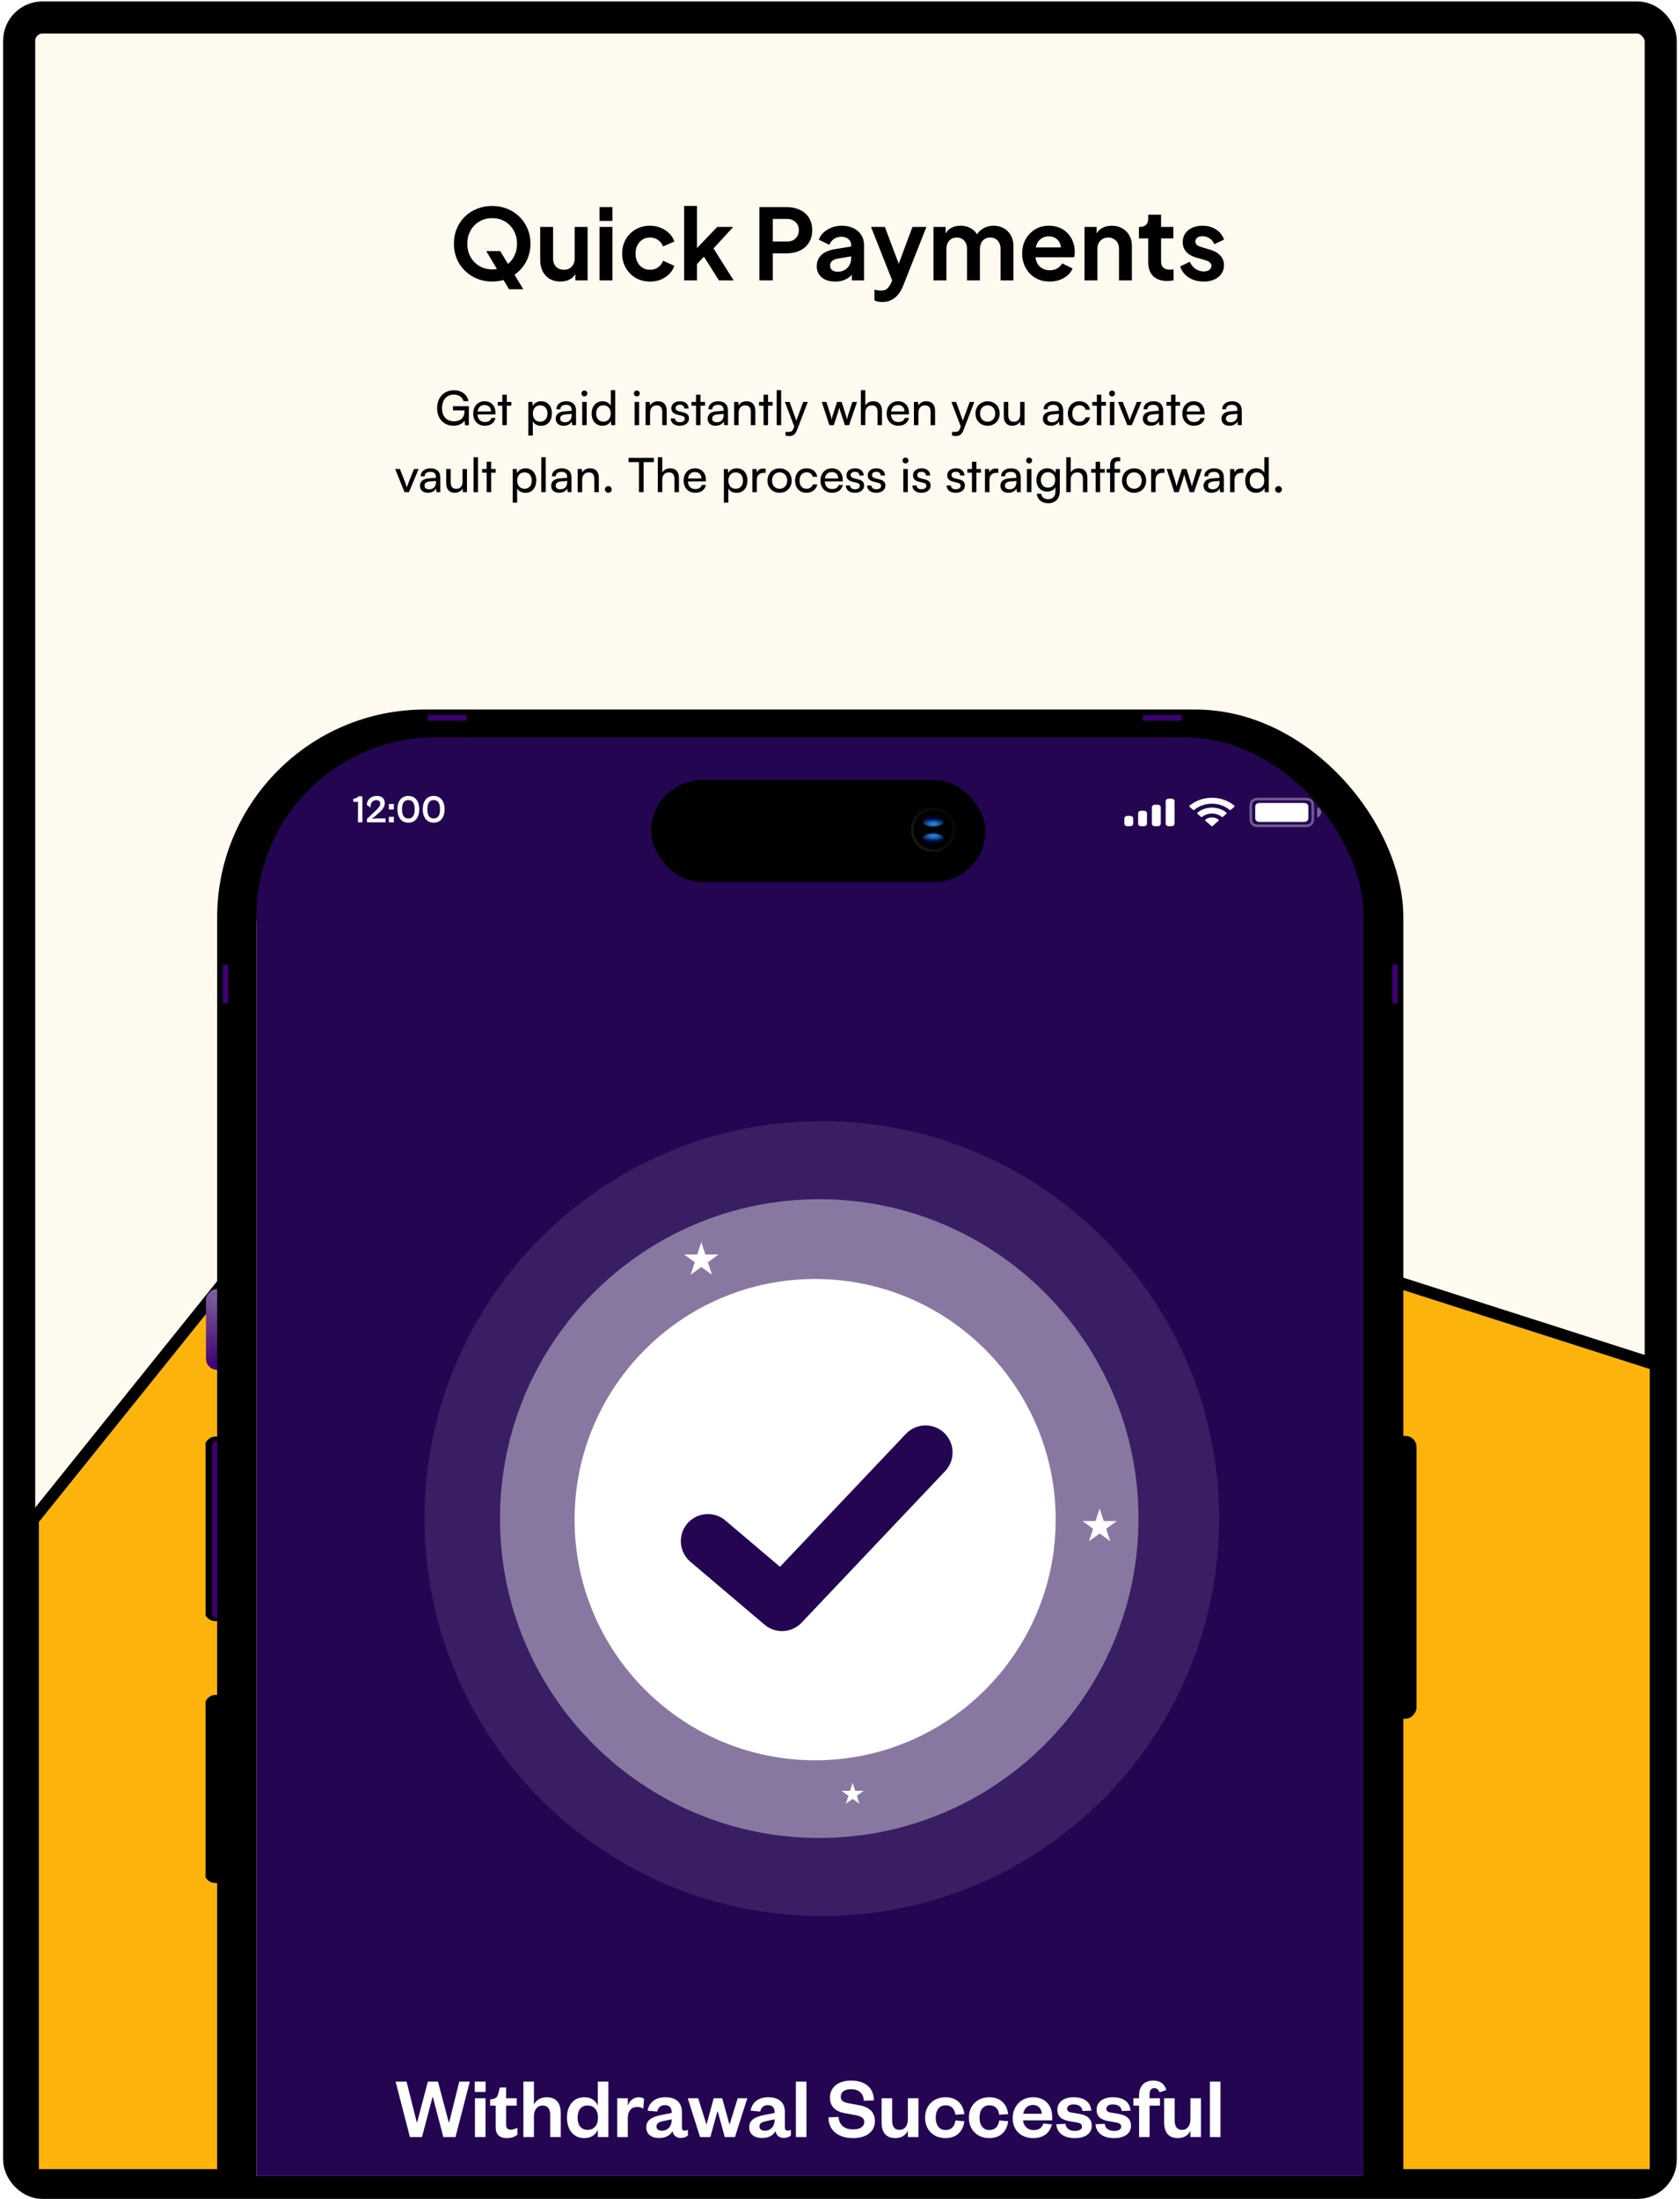 <svg width="376" height="492" viewBox="0 0 376 492" fill="none" xmlns="http://www.w3.org/2000/svg">
<rect x="4.285" y="3.913" width="367.406" height="484.436" rx="5.228" fill="#FFFAF0" stroke="black" stroke-width="7.189"/>
<path d="M103.903 219.956L7.366 340.038V486.609H370.555V305.308L103.903 219.956Z" fill="#FCB40C" stroke="black" stroke-width="2.658"/>
<g clip-path="url(#clip0_292_2629)">
<rect width="6.206" height="63.269" rx="2.481" transform="matrix(-1 0 0 1 317.032 321.246)" fill="black"/>
<rect width="6.206" height="60.788" rx="1.241" transform="matrix(-1 0 0 1 315.793 322.488)" fill="black"/>
<rect width="6.295" height="42.072" rx="2.481" transform="matrix(1 -6.8175e-08 -1.12105e-07 -1 45.696 421.261)" fill="black"/>
<rect width="6.295" height="39.713" rx="1.241" transform="matrix(1 -5.67722e-08 -1.34621e-07 -1 46.877 420.078)" fill="black"/>
<rect width="6.295" height="41.286" rx="2.481" transform="matrix(1 -6.8175e-08 -1.12105e-07 -1 45.699 362.672)" fill="black"/>
<rect width="6.295" height="18.087" rx="2.481" transform="matrix(1 -6.8175e-08 -1.12105e-07 -1 46.093 306.446)" fill="url(#paint0_linear_292_2629)"/>
<rect width="5.304" height="39.783" rx="1.241" transform="matrix(1 -5.67722e-08 -1.34621e-07 -1 47.466 362.068)" fill="#3D0072"/>
<rect width="6.295" height="15.728" rx="1.241" transform="matrix(1 -4.1633e-08 -1.83574e-07 -1 47.273 305.265)" fill="url(#paint1_linear_292_2629)"/>
<rect x="48.6" y="158.734" width="265.483" height="532.206" rx="46.522" fill="black"/>
<rect x="49.836" y="159.975" width="263.002" height="529.725" rx="45.901" fill="black"/>
<rect x="50.954" y="161.075" width="260.521" height="527.244" rx="44.661" fill="black"/>
<rect x="57.391" y="167.506" width="247.369" height="514.094" rx="39.84" fill="white"/>
<g clip-path="url(#clip1_292_2629)">
<rect x="57.391" y="164.97" width="247.769" height="536.06" rx="40.065" fill="#240552"/>
<path opacity="0.35" fill-rule="evenodd" clip-rule="evenodd" d="M281.87 178.767C281.204 178.767 280.94 178.812 280.668 178.939C280.439 179.047 280.26 179.203 280.138 179.404C279.992 179.642 279.941 179.873 279.941 180.457V183.06C279.941 183.644 279.992 183.874 280.138 184.113C280.26 184.314 280.439 184.47 280.668 184.577C280.94 184.705 281.204 184.749 281.87 184.749H291.888C292.554 184.749 292.818 184.705 293.09 184.577C293.319 184.47 293.497 184.314 293.62 184.113C293.766 183.874 293.816 183.644 293.816 183.06V180.457C293.816 179.873 293.766 179.642 293.62 179.404C293.497 179.203 293.319 179.047 293.09 178.939C292.818 178.812 292.554 178.767 291.888 178.767H281.87Z" stroke="white" stroke-width="0.579"/>
<path opacity="0.4" d="M294.808 180.6V182.916C295.339 182.72 295.685 182.263 295.685 181.758C295.685 181.253 295.339 180.796 294.808 180.6Z" fill="white"/>
<path d="M282.062 179.636H291.696C292.089 179.636 292.231 179.672 292.375 179.739C292.518 179.806 292.631 179.905 292.708 180.031C292.785 180.156 292.826 180.281 292.826 180.625V182.892C292.826 183.236 292.785 183.36 292.708 183.486C292.631 183.612 292.518 183.711 292.375 183.778C292.231 183.845 292.089 183.881 291.696 183.881H282.062C281.669 183.881 281.527 183.845 281.383 183.778C281.24 183.711 281.127 183.612 281.05 183.486C280.974 183.36 280.933 183.236 280.933 182.892V180.625C280.933 180.281 280.974 180.156 281.05 180.031C281.127 179.905 281.24 179.806 281.383 179.739C281.527 179.672 281.669 179.636 282.062 179.636Z" fill="white"/>
<path d="M271.243 179.798C272.712 179.798 274.126 180.293 275.191 181.179C275.272 181.248 275.4 181.247 275.479 181.178L276.246 180.5C276.286 180.465 276.308 180.417 276.308 180.367C276.307 180.318 276.284 180.27 276.244 180.235C273.448 177.889 269.037 177.889 266.241 180.235C266.2 180.27 266.177 180.318 266.177 180.367C266.176 180.417 266.199 180.465 266.239 180.5L267.006 181.178C267.085 181.247 267.213 181.248 267.293 181.179C268.359 180.293 269.772 179.798 271.243 179.798ZM271.243 182.003C272.05 182.002 272.829 182.265 273.428 182.74C273.509 182.807 273.636 182.806 273.715 182.737L274.481 182.059C274.521 182.024 274.544 181.975 274.543 181.925C274.543 181.875 274.519 181.827 274.478 181.792C272.655 180.308 269.832 180.308 268.009 181.792C267.967 181.827 267.944 181.875 267.943 181.925C267.943 181.975 267.965 182.024 268.006 182.059L268.772 182.737C268.85 182.806 268.978 182.807 269.059 182.74C269.657 182.266 270.435 182.003 271.243 182.003ZM272.715 183.619C272.755 183.584 272.778 183.536 272.777 183.486C272.776 183.435 272.751 183.388 272.708 183.354C271.862 182.728 270.623 182.728 269.777 183.354C269.734 183.388 269.709 183.435 269.708 183.486C269.707 183.536 269.729 183.584 269.77 183.619L271.095 184.79C271.134 184.824 271.187 184.844 271.243 184.844C271.298 184.844 271.351 184.824 271.39 184.79L272.715 183.619Z" fill="white"/>
<path d="M252.301 182.529H252.962C253.327 182.529 253.623 182.789 253.623 183.108V184.266C253.623 184.586 253.327 184.845 252.962 184.845H252.301C251.936 184.845 251.641 184.586 251.641 184.266V183.108C251.641 182.789 251.936 182.529 252.301 182.529ZM255.385 181.372H256.045C256.41 181.372 256.706 181.631 256.706 181.951V184.266C256.706 184.586 256.41 184.845 256.045 184.845H255.385C255.02 184.845 254.724 184.586 254.724 184.266V181.951C254.724 181.631 255.02 181.372 255.385 181.372ZM258.468 180.021H259.129C259.494 180.021 259.789 180.28 259.789 180.6V184.266C259.789 184.586 259.494 184.845 259.129 184.845H258.468C258.103 184.845 257.807 184.586 257.807 184.266V180.6C257.807 180.28 258.103 180.021 258.468 180.021ZM261.551 178.67H262.212C262.577 178.67 262.873 178.929 262.873 179.249V184.266C262.873 184.586 262.577 184.845 262.212 184.845H261.551C261.186 184.845 260.891 184.586 260.891 184.266V179.249C260.891 178.929 261.186 178.67 261.551 178.67Z" fill="white"/>
<path d="M81.102 183.969H80.121V179.384H79.061V178.672C79.539 178.672 79.947 178.525 80.242 178.151H81.102V183.969ZM86.283 183.969H82.124V183.222L84.129 181.312C84.694 180.765 85.093 180.322 85.093 179.775C85.093 179.358 84.85 179.002 84.286 179.002C83.426 179.002 82.888 179.549 82.94 180.669L82.115 180.079C82.089 178.915 83.035 178.064 84.373 178.064C85.545 178.064 86.118 178.759 86.118 179.714C86.118 180.652 85.284 181.46 84.668 181.972L83.86 182.684L83.183 183.188L84.051 183.101H86.283V183.969ZM88.147 181.104H87.036V179.871H88.147V181.104ZM88.147 183.969H87.036V182.736H88.147V183.969ZM91.393 184.047C89.769 184.047 88.944 182.762 88.944 181.051C88.944 179.35 89.769 178.064 91.393 178.064C93.017 178.064 93.833 179.35 93.833 181.051C93.833 182.762 93.017 184.047 91.393 184.047ZM91.393 183.109C92.435 183.109 92.808 182.276 92.808 181.051C92.808 179.836 92.435 178.993 91.393 178.993C90.359 178.993 89.977 179.836 89.977 181.051C89.977 182.276 90.359 183.109 91.393 183.109ZM97.066 184.047C95.442 184.047 94.617 182.762 94.617 181.051C94.617 179.35 95.442 178.064 97.066 178.064C98.69 178.064 99.506 179.35 99.506 181.051C99.506 182.762 98.69 184.047 97.066 184.047ZM97.066 183.109C98.108 183.109 98.481 182.276 98.481 181.051C98.481 179.836 98.108 178.993 97.066 178.993C96.032 178.993 95.65 179.836 95.65 181.051C95.65 182.276 96.032 183.109 97.066 183.109Z" fill="white"/>
<path d="M183.935 250.821C233.008 250.821 272.851 290.665 272.851 339.738C272.851 388.81 233.008 428.654 183.935 428.654C134.862 428.654 95.019 388.81 95.019 339.738C95.019 290.665 134.862 250.821 183.935 250.821Z" fill="white" fill-opacity="0.1"/>
<path d="M183.356 268.288C222.79 268.288 254.806 300.304 254.806 339.738C254.806 379.171 222.79 411.188 183.356 411.188C143.923 411.188 111.906 379.171 111.906 339.738C111.906 300.304 143.923 268.288 183.356 268.288Z" fill="white" fill-opacity="0.4"/>
<path d="M182.433 286.134C212.146 286.134 236.27 310.258 236.27 339.971C236.27 369.684 212.146 393.809 182.433 393.809C152.72 393.809 128.596 369.684 128.596 339.971C128.596 310.258 152.72 286.134 182.433 286.134Z" fill="white"/>
<path d="M158.431 344.778C163.961 349.468 175.023 358.846 175.023 358.846C175.023 358.846 196.434 336.249 207.14 324.951" stroke="#240552" stroke-width="12.109" stroke-linecap="round" stroke-linejoin="round"/>
<path d="M156.961 277.855L157.871 280.655H160.815L158.434 282.386L159.343 285.186L156.961 283.455L154.58 285.186L155.489 282.386L153.108 280.655H156.052L156.961 277.855Z" fill="white"/>
<path d="M246.111 337.482L247.021 340.282H249.965L247.583 342.012L248.493 344.812L246.111 343.082L243.729 344.812L244.639 342.012L242.257 340.282H245.201L246.111 337.482Z" fill="white"/>
<path d="M190.827 398.845L191.412 400.645L193.304 400.645L191.773 401.757L192.358 403.558L190.827 402.445L189.296 403.558L189.88 401.757L188.349 400.645L190.242 400.645L190.827 398.845Z" fill="white"/>
<path d="M98.023 465.703L100.444 474.835H100.522L102.786 465.703H105.148L101.94 478.103H99.223L96.881 469.167H96.802L94.441 478.103H91.744L88.536 465.703H90.996L93.279 474.816H93.358L95.759 465.703H98.023ZM106.298 469.423H108.66V478.103H106.298V469.423ZM106.258 468.006V465.703H108.679V468.006H106.258ZM110.937 475.898V471.076H109.697V469.679L110.287 469.58C111.134 469.442 111.37 469.009 111.567 468.202L111.842 467.022H113.279V469.423H115.641V471.076H113.279V475.367C113.279 476.115 113.614 476.449 114.322 476.449C114.795 476.449 115.287 476.272 115.798 476.036V477.591C115.169 478.063 114.46 478.339 113.397 478.339C112.059 478.339 110.937 477.748 110.937 475.898ZM119.5 473.458V478.103H117.138V465.703H119.5V470.84C119.933 469.856 121.036 469.187 122.335 469.187C124.657 469.187 125.504 470.761 125.504 472.69V478.103H123.142V473.162C123.142 471.824 122.61 471.056 121.449 471.056C120.248 471.056 119.5 472.001 119.5 473.458ZM133.819 473.93V473.595C133.819 472.021 132.855 471.037 131.516 471.037C130.04 471.037 129.272 472.119 129.272 473.773C129.272 475.406 130.04 476.489 131.516 476.489C132.855 476.489 133.819 475.524 133.819 473.93ZM133.799 478.103V476.449C133.406 477.493 132.343 478.339 130.808 478.339C128.229 478.339 126.891 476.331 126.891 473.773C126.891 471.214 128.229 469.187 130.808 469.187C132.343 469.187 133.406 470.033 133.799 471.096V465.703H136.161V478.103H133.799ZM144.15 469.541L143.973 471.745C143.521 471.489 143.127 471.371 142.556 471.371C141.336 471.371 140.509 472.237 140.509 473.812V478.103H138.147V469.423H140.509V471.076C140.824 470.092 141.729 469.187 142.93 469.187C143.462 469.187 143.895 469.324 144.15 469.541ZM150.321 474.343V474.127L148.688 474.481C147.664 474.698 146.936 474.875 146.936 475.741C146.936 476.331 147.389 476.686 148.136 476.686C149.376 476.686 150.321 475.741 150.321 474.343ZM152.624 472.533V475.997C152.624 476.449 152.86 476.666 153.234 476.666C153.47 476.666 153.707 476.607 153.962 476.489V477.748C153.589 478.044 153.116 478.3 152.329 478.3C151.345 478.3 150.715 477.729 150.498 476.784C150.006 477.788 148.825 478.319 147.546 478.319C145.735 478.319 144.633 477.414 144.633 475.918C144.633 474.265 145.971 473.576 147.94 473.182L150.321 472.71V472.513C150.321 471.548 149.809 470.958 148.806 470.958C147.822 470.958 147.29 471.548 147.093 472.395L144.948 472.198C145.243 470.427 146.601 469.187 148.904 469.187C151.148 469.187 152.624 470.249 152.624 472.533ZM161.641 469.423L163.235 475.209H163.314L165.105 469.423H167.25L164.494 478.103H162.211L160.637 472.375H160.558L158.983 478.103H156.681L153.925 469.423H156.267L158.078 475.209H158.157L159.731 469.423H161.641ZM173.367 474.343V474.127L171.734 474.481C170.71 474.698 169.982 474.875 169.982 475.741C169.982 476.331 170.435 476.686 171.183 476.686C172.423 476.686 173.367 475.741 173.367 474.343ZM175.67 472.533V475.997C175.67 476.449 175.907 476.666 176.281 476.666C176.517 476.666 176.753 476.607 177.009 476.489V477.748C176.635 478.044 176.162 478.3 175.375 478.3C174.391 478.3 173.761 477.729 173.545 476.784C173.053 477.788 171.872 478.319 170.592 478.319C168.781 478.319 167.679 477.414 167.679 475.918C167.679 474.265 169.018 473.576 170.986 473.182L173.367 472.71V472.513C173.367 471.548 172.856 470.958 171.852 470.958C170.868 470.958 170.336 471.548 170.14 472.395L167.994 472.198C168.289 470.427 169.647 469.187 171.95 469.187C174.194 469.187 175.67 470.249 175.67 472.533ZM178.127 465.703H180.489V478.103H178.127V465.703ZM185.418 473.694L187.681 473.595C187.78 475.524 189.177 476.39 190.909 476.39C192.444 476.39 193.428 475.78 193.428 474.737C193.428 473.792 192.681 473.438 191.381 473.182L189.02 472.749C187.091 472.395 185.752 471.332 185.752 469.285C185.752 466.962 187.583 465.467 190.476 465.467C193.724 465.467 195.554 467.14 195.594 469.895L193.33 469.974C193.251 468.281 192.149 467.395 190.456 467.395C189 467.395 188.173 468.045 188.173 469.108C188.173 470.013 188.823 470.328 189.945 470.545L192.228 470.958C194.668 471.411 195.81 472.572 195.81 474.58C195.81 477.02 193.704 478.339 190.909 478.339C187.721 478.339 185.418 476.686 185.418 473.694ZM203.193 474.068V469.423H205.555V478.103H203.193V476.686C202.74 477.689 201.717 478.339 200.398 478.339C198.095 478.339 197.308 476.784 197.308 474.855V469.423H199.67V474.383C199.67 475.702 200.162 476.489 201.323 476.489C202.484 476.489 203.193 475.544 203.193 474.068ZM207.043 473.773C207.043 471.017 208.953 469.187 211.629 469.187C214.208 469.187 215.625 470.879 215.822 472.966L213.834 473.103C213.657 471.804 212.928 470.997 211.629 470.997C210.33 470.997 209.425 471.962 209.425 473.773C209.425 475.564 210.33 476.528 211.629 476.528C212.928 476.528 213.657 475.702 213.834 474.383L215.822 474.56C215.625 476.646 214.208 478.339 211.629 478.339C208.953 478.339 207.043 476.528 207.043 473.773ZM216.846 473.773C216.846 471.017 218.755 469.187 221.432 469.187C224.011 469.187 225.428 470.879 225.625 472.966L223.637 473.103C223.46 471.804 222.731 470.997 221.432 470.997C220.133 470.997 219.228 471.962 219.228 473.773C219.228 475.564 220.133 476.528 221.432 476.528C222.731 476.528 223.46 475.702 223.637 474.383L225.625 474.56C225.428 476.646 224.011 478.339 221.432 478.339C218.755 478.339 216.846 476.528 216.846 473.773ZM233.518 475.072L235.427 475.268C234.975 477.197 233.479 478.339 231.255 478.339C228.578 478.339 226.649 476.627 226.649 473.891C226.649 471.155 228.598 469.187 231.196 469.187C234.03 469.187 235.487 471.155 235.487 473.517V474.363H228.972C229.05 475.642 230.054 476.548 231.334 476.548C232.495 476.548 233.184 476.056 233.518 475.072ZM229.011 472.887H233.184C233.105 471.883 232.495 470.919 231.176 470.919C229.877 470.919 229.227 471.804 229.011 472.887ZM236.411 475.229L238.458 475.15C238.595 476.194 239.383 476.725 240.583 476.725C241.449 476.725 242.158 476.43 242.158 475.8C242.158 475.209 241.764 474.954 240.898 474.816L239.521 474.58C237.67 474.284 236.647 473.595 236.647 471.982C236.647 470.328 238.044 469.187 240.249 469.187C242.65 469.187 244.087 470.269 244.244 472.198L242.296 472.277C242.138 471.293 241.469 470.801 240.229 470.801C239.383 470.801 238.832 471.175 238.832 471.765C238.832 472.237 239.147 472.513 239.776 472.611L241.43 472.887C243.26 473.182 244.343 473.95 244.343 475.583C244.343 477.355 242.808 478.339 240.564 478.339C238.3 478.339 236.568 477.355 236.411 475.229ZM245.195 475.229L247.242 475.15C247.38 476.194 248.167 476.725 249.368 476.725C250.234 476.725 250.942 476.43 250.942 475.8C250.942 475.209 250.548 474.954 249.682 474.816L248.305 474.58C246.454 474.284 245.431 473.595 245.431 471.982C245.431 470.328 246.828 469.187 249.033 469.187C251.434 469.187 252.871 470.269 253.028 472.198L251.08 472.277C250.922 471.293 250.253 470.801 249.013 470.801C248.167 470.801 247.616 471.175 247.616 471.765C247.616 472.237 247.931 472.513 248.561 472.611L250.214 472.887C252.044 473.182 253.127 473.95 253.127 475.583C253.127 477.355 251.592 478.339 249.348 478.339C247.084 478.339 245.352 477.355 245.195 475.229ZM254.943 471.076H253.664V469.423H254.943V468.695C254.943 466.667 256.164 465.467 258.112 465.467C259.687 465.467 260.651 466.215 261.025 467.592L259.51 468.084C259.313 467.533 258.939 467.159 258.329 467.159C257.601 467.159 257.286 467.71 257.286 468.517V469.423H259.608V471.076H257.286V478.103H254.943V471.076ZM266.431 474.068V469.423H268.793V478.103H266.431V476.686C265.978 477.689 264.955 478.339 263.636 478.339C261.333 478.339 260.546 476.784 260.546 474.855V469.423H262.908V474.383C262.908 475.702 263.4 476.489 264.561 476.489C265.722 476.489 266.431 475.544 266.431 474.068ZM270.793 465.703H273.155V478.103H270.793V465.703Z" fill="white"/>
</g>
<rect x="145.706" y="174.521" width="74.85" height="22.806" rx="11.403" fill="black"/>
<g opacity="0.5">
<circle cx="208.86" cy="185.632" r="4.678" transform="rotate(90 208.86 185.632)" stroke="#A0A9BB" stroke-opacity="0.25" stroke-width="0.585"/>
<circle cx="208.86" cy="185.632" r="4.678" transform="rotate(90 208.86 185.632)" stroke="url(#paint2_linear_292_2629)" stroke-width="0.585"/>
</g>
<g filter="url(#filter0_i_292_2629)">
<ellipse cx="208.862" cy="187.627" rx="1.214" ry="2.339" transform="rotate(90 208.862 187.627)" fill="url(#paint3_radial_292_2629)"/>
</g>
<g filter="url(#filter1_i_292_2629)">
<ellipse cx="1.214" cy="2.339" rx="1.214" ry="2.339" transform="matrix(-1.19249e-08 -1 -1 1.19249e-08 211.201 184.941)" fill="url(#paint4_radial_292_2629)"/>
</g>
<rect x="49.836" y="215.802" width="1.241" height="8.684" fill="#3D0072"/>
<rect x="311.598" y="215.802" width="1.241" height="8.684" fill="#3D0072"/>
<rect x="264.453" y="159.976" width="1.241" height="8.684" transform="rotate(90 264.453 159.976)" fill="#3D0072"/>
<rect x="104.423" y="159.976" width="1.241" height="8.684" transform="rotate(90 104.423 159.976)" fill="#3D0072"/>
</g>
<path d="M110.146 62.992C108.944 62.992 107.822 62.779 106.78 62.354C105.739 61.928 104.83 61.334 104.052 60.572C103.275 59.809 102.666 58.914 102.226 57.888C101.801 56.846 101.588 55.724 101.588 54.522C101.588 53.304 101.801 52.182 102.226 51.156C102.652 50.129 103.253 49.234 104.03 48.472C104.808 47.709 105.717 47.122 106.758 46.712C107.8 46.286 108.929 46.074 110.146 46.074C111.364 46.074 112.493 46.286 113.534 46.712C114.576 47.137 115.485 47.731 116.262 48.494C117.04 49.242 117.641 50.129 118.066 51.156C118.506 52.182 118.726 53.304 118.726 54.522C118.726 55.724 118.506 56.846 118.066 57.888C117.626 58.914 117.018 59.809 116.24 60.572C115.463 61.334 114.554 61.928 113.512 62.354C112.486 62.779 111.364 62.992 110.146 62.992ZM110.146 60.264C110.953 60.264 111.694 60.124 112.368 59.846C113.043 59.552 113.63 59.149 114.128 58.636C114.642 58.122 115.03 57.514 115.294 56.81C115.573 56.106 115.712 55.343 115.712 54.522C115.712 53.7 115.573 52.945 115.294 52.256C115.03 51.552 114.642 50.943 114.128 50.43C113.63 49.902 113.043 49.498 112.368 49.22C111.694 48.941 110.953 48.802 110.146 48.802C109.354 48.802 108.621 48.941 107.946 49.22C107.272 49.498 106.678 49.902 106.164 50.43C105.666 50.943 105.277 51.552 104.998 52.256C104.72 52.945 104.58 53.7 104.58 54.522C104.58 55.343 104.72 56.106 104.998 56.81C105.277 57.514 105.666 58.122 106.164 58.636C106.678 59.149 107.272 59.552 107.946 59.846C108.621 60.124 109.354 60.264 110.146 60.264ZM113.93 64.708L108.826 56.172H111.95L117.12 64.708H113.93ZM125.413 62.992C124.489 62.992 123.682 62.786 122.993 62.376C122.318 61.965 121.797 61.393 121.431 60.66C121.079 59.926 120.903 59.068 120.903 58.086V50.76H123.785V57.844C123.785 58.342 123.88 58.782 124.071 59.164C124.276 59.53 124.562 59.824 124.929 60.044C125.31 60.249 125.735 60.352 126.205 60.352C126.674 60.352 127.092 60.249 127.459 60.044C127.825 59.824 128.111 59.523 128.317 59.142C128.522 58.76 128.625 58.306 128.625 57.778V50.76H131.507V62.728H128.779V60.374L129.021 60.792C128.742 61.525 128.28 62.075 127.635 62.442C127.004 62.808 126.263 62.992 125.413 62.992ZM134.186 62.728V50.76H137.068V62.728H134.186ZM134.186 49.418V46.338H137.068V49.418H134.186ZM145.493 62.992C144.305 62.992 143.234 62.72 142.281 62.178C141.342 61.62 140.601 60.872 140.059 59.934C139.516 58.98 139.245 57.91 139.245 56.722C139.245 55.534 139.516 54.47 140.059 53.532C140.601 52.593 141.342 51.852 142.281 51.31C143.234 50.767 144.305 50.496 145.493 50.496C146.343 50.496 147.135 50.65 147.869 50.958C148.602 51.251 149.233 51.662 149.761 52.19C150.303 52.703 150.692 53.319 150.927 54.038L148.397 55.138C148.177 54.536 147.803 54.052 147.275 53.686C146.761 53.319 146.167 53.136 145.493 53.136C144.862 53.136 144.297 53.29 143.799 53.598C143.315 53.906 142.933 54.331 142.655 54.874C142.376 55.416 142.237 56.04 142.237 56.744C142.237 57.448 142.376 58.071 142.655 58.614C142.933 59.156 143.315 59.582 143.799 59.89C144.297 60.198 144.862 60.352 145.493 60.352C146.182 60.352 146.783 60.168 147.297 59.802C147.81 59.435 148.177 58.944 148.397 58.328L150.927 59.472C150.692 60.146 150.311 60.755 149.783 61.298C149.255 61.826 148.624 62.244 147.891 62.552C147.157 62.845 146.358 62.992 145.493 62.992ZM153.113 62.728V46.074H155.995V56.986L154.895 56.656L160.527 50.76H164.113L159.691 55.578L164.201 62.728H160.901L156.985 56.524L158.701 56.172L155.093 60.044L155.995 58.284V62.728H153.113ZM169.963 62.728V46.338H176.079C177.194 46.338 178.176 46.543 179.027 46.954C179.892 47.35 180.567 47.936 181.051 48.714C181.535 49.476 181.777 50.408 181.777 51.508C181.777 52.593 181.528 53.524 181.029 54.302C180.545 55.064 179.878 55.651 179.027 56.062C178.176 56.472 177.194 56.678 176.079 56.678H172.955V62.728H169.963ZM172.955 54.038H176.123C176.666 54.038 177.135 53.935 177.531 53.73C177.927 53.51 178.235 53.209 178.455 52.828C178.675 52.446 178.785 52.006 178.785 51.508C178.785 50.994 178.675 50.554 178.455 50.188C178.235 49.806 177.927 49.513 177.531 49.308C177.135 49.088 176.666 48.978 176.123 48.978H172.955V54.038ZM186.908 62.992C186.072 62.992 185.346 62.852 184.73 62.574C184.114 62.295 183.637 61.899 183.3 61.386C182.962 60.858 182.794 60.249 182.794 59.56C182.794 58.9 182.94 58.313 183.234 57.8C183.527 57.272 183.982 56.832 184.598 56.48C185.214 56.128 185.991 55.878 186.93 55.732L190.846 55.094V57.294L187.48 57.866C186.908 57.968 186.482 58.152 186.204 58.416C185.925 58.68 185.786 59.024 185.786 59.45C185.786 59.86 185.94 60.19 186.248 60.44C186.57 60.674 186.966 60.792 187.436 60.792C188.037 60.792 188.565 60.667 189.02 60.418C189.489 60.154 189.848 59.794 190.098 59.34C190.362 58.885 190.494 58.386 190.494 57.844V54.764C190.494 54.25 190.288 53.825 189.878 53.488C189.482 53.136 188.954 52.96 188.294 52.96C187.678 52.96 187.128 53.128 186.644 53.466C186.174 53.788 185.83 54.221 185.61 54.764L183.256 53.62C183.49 52.989 183.857 52.446 184.356 51.992C184.869 51.522 185.47 51.156 186.16 50.892C186.849 50.628 187.597 50.496 188.404 50.496C189.386 50.496 190.252 50.679 191 51.046C191.748 51.398 192.327 51.896 192.738 52.542C193.163 53.172 193.376 53.913 193.376 54.764V62.728H190.648V60.682L191.264 60.638C190.956 61.151 190.589 61.584 190.164 61.936C189.738 62.273 189.254 62.537 188.712 62.728C188.169 62.904 187.568 62.992 186.908 62.992ZM197.491 67.568C197.169 67.568 196.853 67.538 196.545 67.48C196.237 67.436 195.959 67.348 195.709 67.216V64.818C195.9 64.862 196.127 64.906 196.391 64.95C196.67 64.994 196.927 65.016 197.161 65.016C197.821 65.016 198.298 64.862 198.591 64.554C198.899 64.26 199.171 63.864 199.405 63.366L200.197 61.518L200.153 63.938L194.939 50.76H198.041L201.693 60.484H200.593L204.223 50.76H207.347L202.133 63.938C201.825 64.7 201.451 65.353 201.011 65.896C200.571 66.438 200.058 66.849 199.471 67.128C198.899 67.421 198.239 67.568 197.491 67.568ZM208.93 62.728V50.76H211.636V53.532L211.328 53.07C211.548 52.204 211.988 51.559 212.648 51.134C213.308 50.708 214.085 50.496 214.98 50.496C215.963 50.496 216.828 50.752 217.576 51.266C218.324 51.779 218.808 52.454 219.028 53.29L218.214 53.356C218.581 52.402 219.131 51.691 219.864 51.222C220.597 50.738 221.441 50.496 222.394 50.496C223.245 50.496 224 50.686 224.66 51.068C225.335 51.449 225.863 51.984 226.244 52.674C226.625 53.348 226.816 54.133 226.816 55.028V62.728H223.934V55.71C223.934 55.182 223.839 54.727 223.648 54.346C223.457 53.964 223.193 53.671 222.856 53.466C222.519 53.246 222.108 53.136 221.624 53.136C221.169 53.136 220.766 53.246 220.414 53.466C220.062 53.671 219.791 53.964 219.6 54.346C219.409 54.727 219.314 55.182 219.314 55.71V62.728H216.432V55.71C216.432 55.182 216.337 54.727 216.146 54.346C215.955 53.964 215.684 53.671 215.332 53.466C214.995 53.246 214.591 53.136 214.122 53.136C213.667 53.136 213.264 53.246 212.912 53.466C212.56 53.671 212.289 53.964 212.098 54.346C211.907 54.727 211.812 55.182 211.812 55.71V62.728H208.93ZM234.93 62.992C233.698 62.992 232.62 62.713 231.696 62.156C230.772 61.598 230.053 60.843 229.54 59.89C229.027 58.936 228.77 57.88 228.77 56.722C228.77 55.519 229.027 54.456 229.54 53.532C230.068 52.593 230.779 51.852 231.674 51.31C232.583 50.767 233.595 50.496 234.71 50.496C235.649 50.496 236.47 50.65 237.174 50.958C237.893 51.266 238.501 51.691 239 52.234C239.499 52.776 239.88 53.4 240.144 54.104C240.408 54.793 240.54 55.541 240.54 56.348C240.54 56.553 240.525 56.766 240.496 56.986C240.481 57.206 240.445 57.396 240.386 57.558H231.146V55.358H238.758L237.394 56.392C237.526 55.717 237.489 55.116 237.284 54.588C237.093 54.06 236.771 53.642 236.316 53.334C235.876 53.026 235.341 52.872 234.71 52.872C234.109 52.872 233.573 53.026 233.104 53.334C232.635 53.627 232.275 54.067 232.026 54.654C231.791 55.226 231.703 55.922 231.762 56.744C231.703 57.477 231.799 58.13 232.048 58.702C232.312 59.259 232.693 59.692 233.192 60C233.705 60.308 234.292 60.462 234.952 60.462C235.612 60.462 236.169 60.322 236.624 60.044C237.093 59.765 237.46 59.391 237.724 58.922L240.056 60.066C239.821 60.638 239.455 61.144 238.956 61.584C238.457 62.024 237.863 62.368 237.174 62.618C236.499 62.867 235.751 62.992 234.93 62.992ZM242.725 62.728V50.76H245.431V53.114L245.211 52.696C245.489 51.977 245.944 51.434 246.575 51.068C247.22 50.686 247.968 50.496 248.819 50.496C249.699 50.496 250.476 50.686 251.151 51.068C251.84 51.449 252.375 51.984 252.757 52.674C253.138 53.348 253.329 54.133 253.329 55.028V62.728H250.447V55.71C250.447 55.182 250.344 54.727 250.139 54.346C249.933 53.964 249.647 53.671 249.281 53.466C248.929 53.246 248.511 53.136 248.027 53.136C247.557 53.136 247.139 53.246 246.773 53.466C246.406 53.671 246.12 53.964 245.915 54.346C245.709 54.727 245.607 55.182 245.607 55.71V62.728H242.725ZM261.222 62.86C259.872 62.86 258.824 62.493 258.076 61.76C257.342 61.012 256.976 59.963 256.976 58.614V53.334H254.908V50.76H255.128C255.714 50.76 256.169 50.606 256.492 50.298C256.814 49.99 256.976 49.542 256.976 48.956V48.032H259.858V50.76H262.608V53.334H259.858V58.46C259.858 58.856 259.924 59.193 260.056 59.472C260.202 59.75 260.422 59.963 260.716 60.11C261.024 60.256 261.412 60.33 261.882 60.33C261.984 60.33 262.102 60.322 262.234 60.308C262.38 60.293 262.52 60.278 262.652 60.264V62.728C262.446 62.757 262.212 62.786 261.948 62.816C261.684 62.845 261.442 62.86 261.222 62.86ZM269.408 62.992C268.132 62.992 267.017 62.691 266.064 62.09C265.125 61.474 264.48 60.645 264.128 59.604L266.284 58.57C266.592 59.244 267.017 59.772 267.56 60.154C268.117 60.535 268.733 60.726 269.408 60.726C269.936 60.726 270.354 60.608 270.662 60.374C270.97 60.139 271.124 59.831 271.124 59.45C271.124 59.215 271.058 59.024 270.926 58.878C270.808 58.716 270.64 58.584 270.42 58.482C270.214 58.364 269.987 58.269 269.738 58.196L267.78 57.646C266.768 57.352 265.998 56.905 265.47 56.304C264.956 55.702 264.7 54.991 264.7 54.17C264.7 53.436 264.883 52.798 265.25 52.256C265.631 51.698 266.152 51.266 266.812 50.958C267.486 50.65 268.256 50.496 269.122 50.496C270.251 50.496 271.248 50.767 272.114 51.31C272.979 51.852 273.595 52.615 273.962 53.598L271.762 54.632C271.556 54.089 271.212 53.656 270.728 53.334C270.244 53.011 269.701 52.85 269.1 52.85C268.616 52.85 268.234 52.96 267.956 53.18C267.677 53.4 267.538 53.686 267.538 54.038C267.538 54.258 267.596 54.448 267.714 54.61C267.831 54.771 267.992 54.903 268.198 55.006C268.418 55.108 268.667 55.204 268.946 55.292L270.86 55.864C271.842 56.157 272.598 56.597 273.126 57.184C273.668 57.77 273.94 58.489 273.94 59.34C273.94 60.058 273.749 60.696 273.368 61.254C272.986 61.796 272.458 62.222 271.784 62.53C271.109 62.838 270.317 62.992 269.408 62.992Z" fill="black"/>
<path d="M101.584 88.281C99.925 88.281 98.926 89.504 98.926 91.322C98.926 93.182 100.011 94.256 101.595 94.256C102.903 94.256 103.955 93.586 103.955 92.034V91.811H101.382V90.886H104.933V95.128H104.061L103.987 94.086C103.572 94.756 102.637 95.245 101.51 95.245C99.33 95.245 97.831 93.671 97.831 91.3C97.831 88.961 99.341 87.303 101.605 87.303C103.285 87.303 104.593 88.27 104.848 89.748H103.742C103.455 88.77 102.605 88.281 101.584 88.281ZM108.491 95.245C106.96 95.245 105.908 94.139 105.908 92.523C105.908 90.896 106.939 89.769 108.449 89.769C109.927 89.769 110.894 90.79 110.894 92.332V92.704L106.875 92.715C106.95 93.81 107.524 94.416 108.513 94.416C109.289 94.416 109.799 94.097 109.969 93.501H110.905C110.65 94.618 109.778 95.245 108.491 95.245ZM108.449 90.609C107.577 90.609 107.024 91.13 106.897 92.045H109.895C109.895 91.183 109.331 90.609 108.449 90.609ZM113.426 95.117H112.427V90.758H111.406V89.918H112.427V88.291H113.426V89.918H114.447V90.758H113.426V95.117ZM118.251 97.446V89.918H119.155L119.229 90.854C119.58 90.141 120.282 89.769 121.111 89.769C122.6 89.769 123.525 90.886 123.525 92.481C123.525 94.065 122.653 95.256 121.111 95.256C120.282 95.256 119.591 94.905 119.25 94.267V97.446H118.251ZM119.261 92.523C119.261 93.586 119.878 94.352 120.898 94.352C121.919 94.352 122.525 93.586 122.525 92.523C122.525 91.449 121.919 90.684 120.898 90.684C119.878 90.684 119.261 91.439 119.261 92.523ZM126.147 95.245C125.03 95.245 124.371 94.618 124.371 93.671C124.371 92.715 125.083 92.119 126.306 92.023L127.944 91.896V91.747C127.944 90.875 127.423 90.567 126.721 90.567C125.881 90.567 125.402 90.939 125.402 91.566H124.531C124.531 90.482 125.424 89.769 126.763 89.769C128.05 89.769 128.922 90.45 128.922 91.853V95.117H128.071L127.965 94.278C127.699 94.873 126.987 95.245 126.147 95.245ZM126.434 94.469C127.38 94.469 127.954 93.852 127.954 92.874V92.598L126.625 92.704C125.743 92.789 125.381 93.129 125.381 93.639C125.381 94.192 125.785 94.469 126.434 94.469ZM130.795 88.685C130.433 88.685 130.136 88.387 130.136 88.026C130.136 87.653 130.433 87.366 130.795 87.366C131.156 87.366 131.454 87.653 131.454 88.026C131.454 88.387 131.156 88.685 130.795 88.685ZM130.306 95.117V89.918H131.305V95.117H130.306ZM134.84 95.245C133.33 95.245 132.416 94.118 132.416 92.534C132.416 90.939 133.341 89.769 134.883 89.769C135.68 89.769 136.35 90.12 136.701 90.758V87.292H137.69V95.117H136.797L136.712 94.171C136.371 94.883 135.67 95.245 134.84 95.245ZM135.042 94.341C136.063 94.341 136.69 93.586 136.69 92.502C136.69 91.439 136.063 90.673 135.042 90.673C134.022 90.673 133.426 91.439 133.426 92.502C133.426 93.576 134.022 94.341 135.042 94.341ZM142.528 88.685C142.166 88.685 141.869 88.387 141.869 88.026C141.869 87.653 142.166 87.366 142.528 87.366C142.889 87.366 143.187 87.653 143.187 88.026C143.187 88.387 142.889 88.685 142.528 88.685ZM142.039 95.117V89.918H143.038V95.117H142.039ZM145.489 95.117H144.489V89.918H145.393L145.499 90.716C145.829 90.12 146.488 89.769 147.222 89.769C148.593 89.769 149.221 90.609 149.221 91.938V95.117H148.221V92.162C148.221 91.109 147.732 90.684 146.967 90.684C146.031 90.684 145.489 91.354 145.489 92.364V95.117ZM150.117 93.608H151.074C151.074 94.139 151.478 94.458 152.137 94.458C152.839 94.458 153.243 94.171 153.243 93.693C153.243 93.342 153.073 93.129 152.531 92.991L151.617 92.778C150.691 92.555 150.256 92.098 150.256 91.332C150.256 90.375 151.064 89.769 152.212 89.769C153.35 89.769 154.094 90.407 154.115 91.396H153.158C153.137 90.875 152.786 90.546 152.18 90.546C151.553 90.546 151.202 90.822 151.202 91.3C151.202 91.651 151.457 91.885 151.967 92.013L152.882 92.236C153.764 92.449 154.2 92.853 154.2 93.629C154.2 94.618 153.35 95.245 152.116 95.245C150.894 95.245 150.117 94.596 150.117 93.608ZM156.776 95.117H155.776V90.758H154.756V89.918H155.776V88.291H156.776V89.918H157.797V90.758H156.776V95.117ZM160.152 95.245C159.035 95.245 158.376 94.618 158.376 93.671C158.376 92.715 159.088 92.119 160.311 92.023L161.948 91.896V91.747C161.948 90.875 161.427 90.567 160.726 90.567C159.886 90.567 159.407 90.939 159.407 91.566H158.535C158.535 90.482 159.429 89.769 160.768 89.769C162.055 89.769 162.927 90.45 162.927 91.853V95.117H162.076L161.97 94.278C161.704 94.873 160.992 95.245 160.152 95.245ZM160.439 94.469C161.385 94.469 161.959 93.852 161.959 92.874V92.598L160.63 92.704C159.748 92.789 159.386 93.129 159.386 93.639C159.386 94.192 159.79 94.469 160.439 94.469ZM165.31 95.117H164.311V89.918H165.214L165.321 90.716C165.65 90.12 166.31 89.769 167.043 89.769C168.415 89.769 169.042 90.609 169.042 91.938V95.117H168.043V92.162C168.043 91.109 167.554 90.684 166.788 90.684C165.852 90.684 165.31 91.354 165.31 92.364V95.117ZM171.894 95.117H170.894V90.758H169.874V89.918H170.894V88.291H171.894V89.918H172.914V90.758H171.894V95.117ZM174.832 95.117H173.833V87.292H174.832V95.117ZM175.804 97.446V96.627H176.473C176.952 96.627 177.335 96.553 177.579 95.894L177.76 95.394L175.665 89.918H176.718L178.228 94.107L179.769 89.918H180.801L178.345 96.287C177.994 97.18 177.473 97.552 176.675 97.552C176.346 97.552 176.069 97.51 175.804 97.446ZM185.622 95.117L183.921 89.918H184.953L185.814 92.619C185.931 93.002 186.037 93.395 186.133 93.852C186.218 93.395 186.356 92.959 186.473 92.619L187.345 89.918H188.366L189.227 92.619C189.312 92.874 189.482 93.48 189.567 93.852C189.652 93.438 189.748 93.076 189.897 92.619L190.768 89.918H191.81L190.035 95.117H189.089L188.185 92.332C188.015 91.811 187.908 91.407 187.855 91.12C187.802 91.375 187.706 91.715 187.515 92.342L186.611 95.117H185.622ZM193.667 95.107H192.667V87.292H193.667V90.716C193.996 90.152 194.624 89.769 195.432 89.769C196.761 89.769 197.399 90.609 197.399 91.938V95.117H196.399V92.162C196.399 91.109 195.899 90.684 195.155 90.684C194.188 90.684 193.667 91.385 193.667 92.279V95.107ZM201.026 95.245C199.495 95.245 198.443 94.139 198.443 92.523C198.443 90.896 199.474 89.769 200.984 89.769C202.462 89.769 203.429 90.79 203.429 92.332V92.704L199.41 92.715C199.485 93.81 200.059 94.416 201.048 94.416C201.824 94.416 202.334 94.097 202.504 93.501H203.44C203.185 94.618 202.313 95.245 201.026 95.245ZM200.984 90.609C200.112 90.609 199.559 91.13 199.431 92.045H202.43C202.43 91.183 201.866 90.609 200.984 90.609ZM205.545 95.117H204.546V89.918H205.449L205.556 90.716C205.885 90.12 206.544 89.769 207.278 89.769C208.65 89.769 209.277 90.609 209.277 91.938V95.117H208.278V92.162C208.278 91.109 207.788 90.684 207.023 90.684C206.087 90.684 205.545 91.354 205.545 92.364V95.117ZM213.069 97.446V96.627H213.739C214.217 96.627 214.6 96.553 214.844 95.894L215.025 95.394L212.931 89.918H213.983L215.493 94.107L217.035 89.918H218.066L215.61 96.287C215.259 97.18 214.738 97.552 213.941 97.552C213.611 97.552 213.335 97.51 213.069 97.446ZM218.326 92.513C218.326 90.907 219.475 89.78 221.038 89.78C222.59 89.78 223.738 90.907 223.738 92.513C223.738 94.118 222.59 95.245 221.038 95.245C219.475 95.245 218.326 94.118 218.326 92.513ZM219.337 92.513C219.337 93.597 220.028 94.352 221.038 94.352C222.037 94.352 222.739 93.597 222.739 92.513C222.739 91.428 222.037 90.673 221.038 90.673C220.028 90.673 219.337 91.428 219.337 92.513ZM228.314 89.918H229.303V95.117H228.41L228.303 94.331C228.005 94.873 227.314 95.245 226.549 95.245C225.337 95.245 224.656 94.426 224.656 93.15V89.918H225.656V92.821C225.656 93.937 226.134 94.362 226.9 94.362C227.814 94.362 228.314 93.778 228.314 92.661V89.918ZM235.18 95.245C234.064 95.245 233.405 94.618 233.405 93.671C233.405 92.715 234.117 92.119 235.34 92.023L236.977 91.896V91.747C236.977 90.875 236.456 90.567 235.755 90.567C234.915 90.567 234.436 90.939 234.436 91.566H233.564C233.564 90.482 234.457 89.769 235.797 89.769C237.084 89.769 237.955 90.45 237.955 91.853V95.117H237.105L236.999 94.278C236.733 94.873 236.02 95.245 235.18 95.245ZM235.468 94.469C236.414 94.469 236.988 93.852 236.988 92.874V92.598L235.659 92.704C234.776 92.789 234.415 93.129 234.415 93.639C234.415 94.192 234.819 94.469 235.468 94.469ZM238.999 92.523C238.999 90.896 240.031 89.769 241.551 89.769C242.859 89.769 243.773 90.514 243.954 91.672H242.955C242.784 91.013 242.253 90.662 241.583 90.662C240.637 90.662 239.988 91.385 239.988 92.513C239.988 93.629 240.594 94.352 241.541 94.352C242.253 94.352 242.784 93.98 242.965 93.363H243.965C243.763 94.49 242.795 95.245 241.541 95.245C240.009 95.245 238.999 94.16 238.999 92.523ZM246.486 95.117H245.487V90.758H244.466V89.918H245.487V88.291H246.486V89.918H247.507V90.758H246.486V95.117ZM248.893 88.685C248.532 88.685 248.234 88.387 248.234 88.026C248.234 87.653 248.532 87.366 248.893 87.366C249.255 87.366 249.552 87.653 249.552 88.026C249.552 88.387 249.255 88.685 248.893 88.685ZM248.404 95.117V89.918H249.404V95.117H248.404ZM252.311 95.117L250.217 89.918H251.28L252.418 92.821C252.598 93.31 252.747 93.746 252.832 94.065C252.917 93.725 253.087 93.278 253.268 92.821L254.427 89.918H255.469L253.3 95.117H252.311ZM257.546 95.245C256.429 95.245 255.77 94.618 255.77 93.671C255.77 92.715 256.483 92.119 257.705 92.023L259.343 91.896V91.747C259.343 90.875 258.822 90.567 258.12 90.567C257.28 90.567 256.802 90.939 256.802 91.566H255.93C255.93 90.482 256.823 89.769 258.162 89.769C259.449 89.769 260.321 90.45 260.321 91.853V95.117H259.47L259.364 94.278C259.098 94.873 258.386 95.245 257.546 95.245ZM257.833 94.469C258.779 94.469 259.353 93.852 259.353 92.874V92.598L258.024 92.704C257.142 92.789 256.78 93.129 256.78 93.639C256.78 94.192 257.184 94.469 257.833 94.469ZM263.089 95.117H262.09V90.758H261.069V89.918H262.09V88.291H263.089V89.918H264.11V90.758H263.089V95.117ZM267.198 95.245C265.667 95.245 264.615 94.139 264.615 92.523C264.615 90.896 265.646 89.769 267.156 89.769C268.634 89.769 269.601 90.79 269.601 92.332V92.704L265.582 92.715C265.657 93.81 266.231 94.416 267.22 94.416C267.996 94.416 268.506 94.097 268.676 93.501H269.612C269.357 94.618 268.485 95.245 267.198 95.245ZM267.156 90.609C266.284 90.609 265.731 91.13 265.603 92.045H268.602C268.602 91.183 268.038 90.609 267.156 90.609ZM275.145 95.245C274.029 95.245 273.37 94.618 273.37 93.671C273.37 92.715 274.082 92.119 275.305 92.023L276.942 91.896V91.747C276.942 90.875 276.421 90.567 275.719 90.567C274.879 90.567 274.401 90.939 274.401 91.566H273.529C273.529 90.482 274.422 89.769 275.762 89.769C277.048 89.769 277.92 90.45 277.92 91.853V95.117H277.07L276.963 94.278C276.698 94.873 275.985 95.245 275.145 95.245ZM275.432 94.469C276.379 94.469 276.953 93.852 276.953 92.874V92.598L275.624 92.704C274.741 92.789 274.38 93.129 274.38 93.639C274.38 94.192 274.784 94.469 275.432 94.469ZM90.536 110.117L88.442 104.918H89.505L90.642 107.821C90.823 108.31 90.972 108.746 91.057 109.065C91.142 108.725 91.312 108.278 91.493 107.821L92.652 104.918H93.694L91.525 110.117H90.536ZM95.771 110.245C94.654 110.245 93.995 109.618 93.995 108.671C93.995 107.715 94.707 107.119 95.93 107.023L97.567 106.896V106.747C97.567 105.875 97.046 105.567 96.345 105.567C95.505 105.567 95.026 105.939 95.026 106.566H94.154C94.154 105.482 95.048 104.769 96.387 104.769C97.674 104.769 98.546 105.45 98.546 106.853V110.117H97.695L97.589 109.277C97.323 109.873 96.611 110.245 95.771 110.245ZM96.058 109.469C97.004 109.469 97.578 108.852 97.578 107.874V107.598L96.249 107.704C95.367 107.789 95.005 108.129 95.005 108.64C95.005 109.192 95.409 109.469 96.058 109.469ZM103.524 104.918H104.512V110.117H103.619L103.513 109.331C103.215 109.873 102.524 110.245 101.759 110.245C100.547 110.245 99.866 109.426 99.866 108.15V104.918H100.865V107.821C100.865 108.937 101.344 109.363 102.109 109.363C103.024 109.363 103.524 108.778 103.524 107.661V104.918ZM106.983 110.117H105.984V102.292H106.983V110.117ZM109.922 110.117H108.922V105.758H107.902V104.918H108.922V103.291H109.922V104.918H110.942V105.758H109.922V110.117ZM114.747 112.446V104.918H115.65L115.725 105.854C116.076 105.141 116.777 104.769 117.607 104.769C119.095 104.769 120.02 105.886 120.02 107.481C120.02 109.065 119.148 110.256 117.607 110.256C116.777 110.256 116.086 109.905 115.746 109.267V112.446H114.747ZM115.757 107.523C115.757 108.586 116.373 109.352 117.394 109.352C118.415 109.352 119.021 108.586 119.021 107.523C119.021 106.449 118.415 105.684 117.394 105.684C116.373 105.684 115.757 106.439 115.757 107.523ZM122.143 110.117H121.143V102.292H122.143V110.117ZM125.134 110.245C124.018 110.245 123.359 109.618 123.359 108.671C123.359 107.715 124.071 107.119 125.294 107.023L126.931 106.896V106.747C126.931 105.875 126.41 105.567 125.708 105.567C124.868 105.567 124.39 105.939 124.39 106.566H123.518C123.518 105.482 124.411 104.769 125.751 104.769C127.037 104.769 127.909 105.45 127.909 106.853V110.117H127.059L126.952 109.277C126.687 109.873 125.974 110.245 125.134 110.245ZM125.421 109.469C126.368 109.469 126.942 108.852 126.942 107.874V107.598L125.613 107.704C124.73 107.789 124.369 108.129 124.369 108.64C124.369 109.192 124.773 109.469 125.421 109.469ZM130.293 110.117H129.293V104.918H130.197L130.304 105.716C130.633 105.12 131.292 104.769 132.026 104.769C133.398 104.769 134.025 105.609 134.025 106.938V110.117H133.025V107.162C133.025 106.109 132.536 105.684 131.771 105.684C130.835 105.684 130.293 106.354 130.293 107.364V110.117ZM136.153 110.245C135.739 110.245 135.388 109.905 135.388 109.501C135.388 109.086 135.739 108.746 136.153 108.746C136.557 108.746 136.908 109.086 136.908 109.501C136.908 109.905 136.557 110.245 136.153 110.245ZM140.681 103.387V102.43H146.348V103.387H144.041V110.117H142.999V103.387H140.681ZM148.225 110.107H147.225V102.292H148.225V105.716C148.554 105.152 149.182 104.769 149.99 104.769C151.319 104.769 151.957 105.609 151.957 106.938V110.117H150.957V107.162C150.957 106.109 150.457 105.684 149.713 105.684C148.746 105.684 148.225 106.385 148.225 107.279V110.107ZM155.584 110.245C154.053 110.245 153.001 109.139 153.001 107.523C153.001 105.896 154.032 104.769 155.542 104.769C157.02 104.769 157.987 105.79 157.987 107.332V107.704L153.968 107.715C154.043 108.81 154.617 109.416 155.606 109.416C156.382 109.416 156.892 109.097 157.062 108.501H157.998C157.743 109.618 156.871 110.245 155.584 110.245ZM155.542 105.609C154.67 105.609 154.117 106.13 153.989 107.045H156.988C156.988 106.183 156.424 105.609 155.542 105.609ZM162.011 112.446V104.918H162.915L162.989 105.854C163.34 105.141 164.042 104.769 164.871 104.769C166.36 104.769 167.285 105.886 167.285 107.481C167.285 109.065 166.413 110.256 164.871 110.256C164.042 110.256 163.351 109.905 163.01 109.267V112.446H162.011ZM163.021 107.523C163.021 108.586 163.638 109.352 164.658 109.352C165.679 109.352 166.285 108.586 166.285 107.523C166.285 106.449 165.679 105.684 164.658 105.684C163.638 105.684 163.021 106.439 163.021 107.523ZM171.363 104.876V105.79H170.917C169.97 105.79 169.386 106.364 169.386 107.364V110.117H168.386V104.929H169.322L169.386 105.716C169.598 105.173 170.119 104.812 170.832 104.812C171.012 104.812 171.161 104.833 171.363 104.876ZM171.773 107.512C171.773 105.907 172.922 104.78 174.485 104.78C176.037 104.78 177.185 105.907 177.185 107.512C177.185 109.118 176.037 110.245 174.485 110.245C172.922 110.245 171.773 109.118 171.773 107.512ZM172.784 107.512C172.784 108.597 173.475 109.352 174.485 109.352C175.484 109.352 176.186 108.597 176.186 107.512C176.186 106.428 175.484 105.673 174.485 105.673C173.475 105.673 172.784 106.428 172.784 107.512ZM177.951 107.523C177.951 105.896 178.983 104.769 180.503 104.769C181.811 104.769 182.725 105.514 182.906 106.673H181.907C181.737 106.013 181.205 105.662 180.535 105.662C179.589 105.662 178.94 106.385 178.94 107.512C178.94 108.629 179.546 109.352 180.493 109.352C181.205 109.352 181.737 108.98 181.917 108.363H182.917C182.715 109.49 181.747 110.245 180.493 110.245C178.962 110.245 177.951 109.161 177.951 107.523ZM186.215 110.245C184.684 110.245 183.631 109.139 183.631 107.523C183.631 105.896 184.662 104.769 186.172 104.769C187.65 104.769 188.618 105.79 188.618 107.332V107.704L184.599 107.715C184.673 108.81 185.247 109.416 186.236 109.416C187.012 109.416 187.523 109.097 187.693 108.501H188.628C188.373 109.618 187.501 110.245 186.215 110.245ZM186.172 105.609C185.3 105.609 184.747 106.13 184.62 107.045H187.618C187.618 106.183 187.055 105.609 186.172 105.609ZM189.309 108.608H190.266C190.266 109.139 190.67 109.458 191.329 109.458C192.031 109.458 192.435 109.171 192.435 108.693C192.435 108.342 192.264 108.129 191.722 107.991L190.808 107.778C189.883 107.555 189.447 107.098 189.447 106.332C189.447 105.375 190.255 104.769 191.403 104.769C192.541 104.769 193.285 105.407 193.306 106.396H192.35C192.328 105.875 191.977 105.546 191.371 105.546C190.744 105.546 190.393 105.822 190.393 106.3C190.393 106.651 190.648 106.885 191.159 107.013L192.073 107.236C192.956 107.449 193.391 107.853 193.391 108.629C193.391 109.618 192.541 110.245 191.308 110.245C190.085 110.245 189.309 109.596 189.309 108.608ZM194.075 108.608H195.031C195.031 109.139 195.435 109.458 196.095 109.458C196.796 109.458 197.2 109.171 197.2 108.693C197.2 108.342 197.03 108.129 196.488 107.991L195.574 107.778C194.649 107.555 194.213 107.098 194.213 106.332C194.213 105.375 195.021 104.769 196.169 104.769C197.307 104.769 198.051 105.407 198.072 106.396H197.115C197.094 105.875 196.743 105.546 196.137 105.546C195.51 105.546 195.159 105.822 195.159 106.3C195.159 106.651 195.414 106.885 195.925 107.013L196.839 107.236C197.721 107.449 198.157 107.853 198.157 108.629C198.157 109.618 197.307 110.245 196.073 110.245C194.851 110.245 194.075 109.596 194.075 108.608ZM202.662 103.685C202.301 103.685 202.003 103.387 202.003 103.026C202.003 102.654 202.301 102.366 202.662 102.366C203.024 102.366 203.321 102.654 203.321 103.026C203.321 103.387 203.024 103.685 202.662 103.685ZM202.173 110.117V104.918H203.172V110.117H202.173ZM204.198 108.608H205.155C205.155 109.139 205.559 109.458 206.218 109.458C206.92 109.458 207.324 109.171 207.324 108.693C207.324 108.342 207.154 108.129 206.612 107.991L205.697 107.778C204.772 107.555 204.336 107.098 204.336 106.332C204.336 105.375 205.144 104.769 206.293 104.769C207.43 104.769 208.175 105.407 208.196 106.396H207.239C207.218 105.875 206.867 105.546 206.261 105.546C205.634 105.546 205.283 105.822 205.283 106.3C205.283 106.651 205.538 106.885 206.048 107.013L206.963 107.236C207.845 107.449 208.281 107.853 208.281 108.629C208.281 109.618 207.43 110.245 206.197 110.245C204.974 110.245 204.198 109.596 204.198 108.608ZM211.871 108.608H212.828C212.828 109.139 213.232 109.458 213.891 109.458C214.593 109.458 214.997 109.171 214.997 108.693C214.997 108.342 214.827 108.129 214.285 107.991L213.37 107.778C212.445 107.555 212.01 107.098 212.01 106.332C212.01 105.375 212.818 104.769 213.966 104.769C215.104 104.769 215.848 105.407 215.869 106.396H214.912C214.891 105.875 214.54 105.546 213.934 105.546C213.307 105.546 212.956 105.822 212.956 106.3C212.956 106.651 213.211 106.885 213.721 107.013L214.636 107.236C215.518 107.449 215.954 107.853 215.954 108.629C215.954 109.618 215.104 110.245 213.87 110.245C212.647 110.245 211.871 109.596 211.871 108.608ZM218.53 110.117H217.53V105.758H216.51V104.918H217.53V103.291H218.53V104.918H219.55V105.758H218.53V110.117ZM223.424 104.876V105.79H222.978C222.032 105.79 221.447 106.364 221.447 107.364V110.117H220.447V104.929H221.383L221.447 105.716C221.659 105.173 222.18 104.812 222.893 104.812C223.074 104.812 223.222 104.833 223.424 104.876ZM225.675 110.245C224.558 110.245 223.899 109.618 223.899 108.671C223.899 107.715 224.611 107.119 225.834 107.023L227.472 106.896V106.747C227.472 105.875 226.951 105.567 226.249 105.567C225.409 105.567 224.93 105.939 224.93 106.566H224.059C224.059 105.482 224.952 104.769 226.291 104.769C227.578 104.769 228.45 105.45 228.45 106.853V110.117H227.599L227.493 109.277C227.227 109.873 226.515 110.245 225.675 110.245ZM225.962 109.469C226.908 109.469 227.482 108.852 227.482 107.874V107.598L226.153 107.704C225.271 107.789 224.909 108.129 224.909 108.64C224.909 109.192 225.313 109.469 225.962 109.469ZM230.323 103.685C229.961 103.685 229.664 103.387 229.664 103.026C229.664 102.654 229.961 102.366 230.323 102.366C230.684 102.366 230.982 102.654 230.982 103.026C230.982 103.387 230.684 103.685 230.323 103.685ZM229.834 110.117V104.918H230.833V110.117H229.834ZM231.955 107.385C231.955 105.918 232.901 104.769 234.411 104.769C235.251 104.769 235.899 105.152 236.229 105.801L236.303 104.918H237.196V109.905C237.196 111.542 236.186 112.584 234.591 112.584C233.177 112.584 232.21 111.787 232.018 110.468H233.018C233.145 111.234 233.72 111.68 234.591 111.68C235.57 111.68 236.208 111.042 236.208 110.054V109.012C235.867 109.618 235.187 109.979 234.368 109.979C232.89 109.979 231.955 108.842 231.955 107.385ZM232.954 107.364C232.954 108.342 233.56 109.107 234.538 109.107C235.548 109.107 236.165 108.384 236.165 107.364C236.165 106.364 235.57 105.641 234.549 105.641C233.549 105.641 232.954 106.407 232.954 107.364ZM239.638 110.107H238.639V102.292H239.638V105.716C239.968 105.152 240.595 104.769 241.403 104.769C242.732 104.769 243.37 105.609 243.37 106.938V110.117H242.371V107.162C242.371 106.109 241.871 105.684 241.127 105.684C240.159 105.684 239.638 106.385 239.638 107.279V110.107ZM246.222 110.117H245.222V105.758H244.202V104.918H245.222V103.291H246.222V104.918H247.242V105.758H246.222V110.117ZM247.68 104.918H248.445V104.089C248.445 102.813 249.147 102.292 250.093 102.292C250.285 102.292 250.508 102.303 250.71 102.335V103.196H250.264C249.615 103.196 249.445 103.525 249.445 104.089V104.918H250.678V105.758H249.445V110.117H248.445V105.758H247.68V104.918ZM251.111 107.512C251.111 105.907 252.26 104.78 253.823 104.78C255.375 104.78 256.523 105.907 256.523 107.512C256.523 109.118 255.375 110.245 253.823 110.245C252.26 110.245 251.111 109.118 251.111 107.512ZM252.121 107.512C252.121 108.597 252.813 109.352 253.823 109.352C254.822 109.352 255.524 108.597 255.524 107.512C255.524 106.428 254.822 105.673 253.823 105.673C252.813 105.673 252.121 106.428 252.121 107.512ZM260.607 104.876V105.79H260.16C259.214 105.79 258.629 106.364 258.629 107.364V110.117H257.63V104.929H258.565L258.629 105.716C258.842 105.173 259.363 104.812 260.075 104.812C260.256 104.812 260.405 104.833 260.607 104.876ZM262.816 110.117L261.115 104.918H262.146L263.008 107.619C263.125 108.002 263.231 108.395 263.327 108.852C263.412 108.395 263.55 107.959 263.667 107.619L264.539 104.918H265.559L266.421 107.619C266.506 107.874 266.676 108.48 266.761 108.852C266.846 108.438 266.942 108.076 267.09 107.619L267.962 104.918H269.004L267.229 110.117H266.282L265.379 107.332C265.208 106.811 265.102 106.407 265.049 106.12C264.996 106.375 264.9 106.715 264.709 107.342L263.805 110.117H262.816ZM271.143 110.245C270.026 110.245 269.367 109.618 269.367 108.671C269.367 107.715 270.079 107.119 271.302 107.023L272.939 106.896V106.747C272.939 105.875 272.418 105.567 271.717 105.567C270.877 105.567 270.398 105.939 270.398 106.566H269.526C269.526 105.482 270.42 104.769 271.759 104.769C273.046 104.769 273.918 105.45 273.918 106.853V110.117H273.067L272.961 109.277C272.695 109.873 271.983 110.245 271.143 110.245ZM271.43 109.469C272.376 109.469 272.95 108.852 272.95 107.874V107.598L271.621 107.704C270.739 107.789 270.377 108.129 270.377 108.64C270.377 109.192 270.781 109.469 271.43 109.469ZM278.279 104.876V105.79H277.832C276.886 105.79 276.301 106.364 276.301 107.364V110.117H275.302V104.929H276.237L276.301 105.716C276.514 105.173 277.035 104.812 277.747 104.812C277.928 104.812 278.077 104.833 278.279 104.876ZM281.113 110.245C279.603 110.245 278.689 109.118 278.689 107.534C278.689 105.939 279.614 104.769 281.156 104.769C281.953 104.769 282.623 105.12 282.974 105.758V102.292H283.963V110.117H283.07L282.985 109.171C282.644 109.884 281.943 110.245 281.113 110.245ZM281.315 109.341C282.336 109.341 282.963 108.586 282.963 107.502C282.963 106.439 282.336 105.673 281.315 105.673C280.295 105.673 279.699 106.439 279.699 107.502C279.699 108.576 280.295 109.341 281.315 109.341ZM286.149 110.245C285.734 110.245 285.383 109.905 285.383 109.501C285.383 109.086 285.734 108.746 286.149 108.746C286.553 108.746 286.904 109.086 286.904 109.501C286.904 109.905 286.553 110.245 286.149 110.245Z" fill="black"/>
<defs>
<filter id="filter0_i_292_2629" x="206.523" y="186.413" width="4.678" height="2.428" filterUnits="userSpaceOnUse" color-interpolation-filters="sRGB">
<feFlood flood-opacity="0" result="BackgroundImageFix"/>
<feBlend mode="normal" in="SourceGraphic" in2="BackgroundImageFix" result="shape"/>
<feColorMatrix in="SourceAlpha" type="matrix" values="0 0 0 0 0 0 0 0 0 0 0 0 0 0 0 0 0 0 127 0" result="hardAlpha"/>
<feOffset/>
<feGaussianBlur stdDeviation="0.292"/>
<feComposite in2="hardAlpha" operator="arithmetic" k2="-1" k3="1"/>
<feColorMatrix type="matrix" values="0 0 0 0 0 0 0 0 0 0 0 0 0 0 0 0 0 0 0.5 0"/>
<feBlend mode="normal" in2="shape" result="effect1_innerShadow_292_2629"/>
</filter>
<filter id="filter1_i_292_2629" x="206.523" y="182.514" width="4.678" height="2.428" filterUnits="userSpaceOnUse" color-interpolation-filters="sRGB">
<feFlood flood-opacity="0" result="BackgroundImageFix"/>
<feBlend mode="normal" in="SourceGraphic" in2="BackgroundImageFix" result="shape"/>
<feColorMatrix in="SourceAlpha" type="matrix" values="0 0 0 0 0 0 0 0 0 0 0 0 0 0 0 0 0 0 127 0" result="hardAlpha"/>
<feOffset/>
<feGaussianBlur stdDeviation="0.292"/>
<feComposite in2="hardAlpha" operator="arithmetic" k2="-1" k3="1"/>
<feColorMatrix type="matrix" values="0 0 0 0 0 0 0 0 0 0 0 0 0 0 0 0 0 0 0.5 0"/>
<feBlend mode="normal" in2="shape" result="effect1_innerShadow_292_2629"/>
</filter>
<linearGradient id="paint0_linear_292_2629" x1="3.147" y1="0" x2="3.147" y2="18.087" gradientUnits="userSpaceOnUse">
<stop stop-color="#3D0072"/>
<stop offset="1" stop-color="#80609B"/>
</linearGradient>
<linearGradient id="paint1_linear_292_2629" x1="3.147" y1="0" x2="3.147" y2="15.728" gradientUnits="userSpaceOnUse">
<stop stop-color="#3D0072"/>
<stop offset="1" stop-color="#80609B"/>
</linearGradient>
<linearGradient id="paint2_linear_292_2629" x1="203.095" y1="184.63" x2="207.582" y2="191.849" gradientUnits="userSpaceOnUse">
<stop stop-color="#010005" stop-opacity="0.66"/>
<stop offset="1" stop-color="#2E2D31"/>
</linearGradient>
<radialGradient id="paint3_radial_292_2629" cx="0" cy="0" r="1" gradientUnits="userSpaceOnUse" gradientTransform="translate(208.25 187.627) rotate(90) scale(3 1.233)">
<stop stop-color="#1F85DE"/>
<stop offset="0.258" stop-color="#1B75C9"/>
<stop offset="1" stop-color="#000232"/>
</radialGradient>
<radialGradient id="paint4_radial_292_2629" cx="0" cy="0" r="1" gradientUnits="userSpaceOnUse" gradientTransform="translate(0.602 2.339) rotate(90) scale(3 1.233)">
<stop stop-color="#1F85DE"/>
<stop offset="0.258" stop-color="#1B75C9"/>
<stop offset="1" stop-color="#000232"/>
</radialGradient>
<clipPath id="clip0_292_2629">
<rect width="271" height="329" fill="white" transform="translate(46.001 157.822)"/>
</clipPath>
<clipPath id="clip1_292_2629">
<rect x="57.391" y="164.97" width="247.769" height="536.06" rx="40.065" fill="white"/>
</clipPath>
</defs>
</svg>

